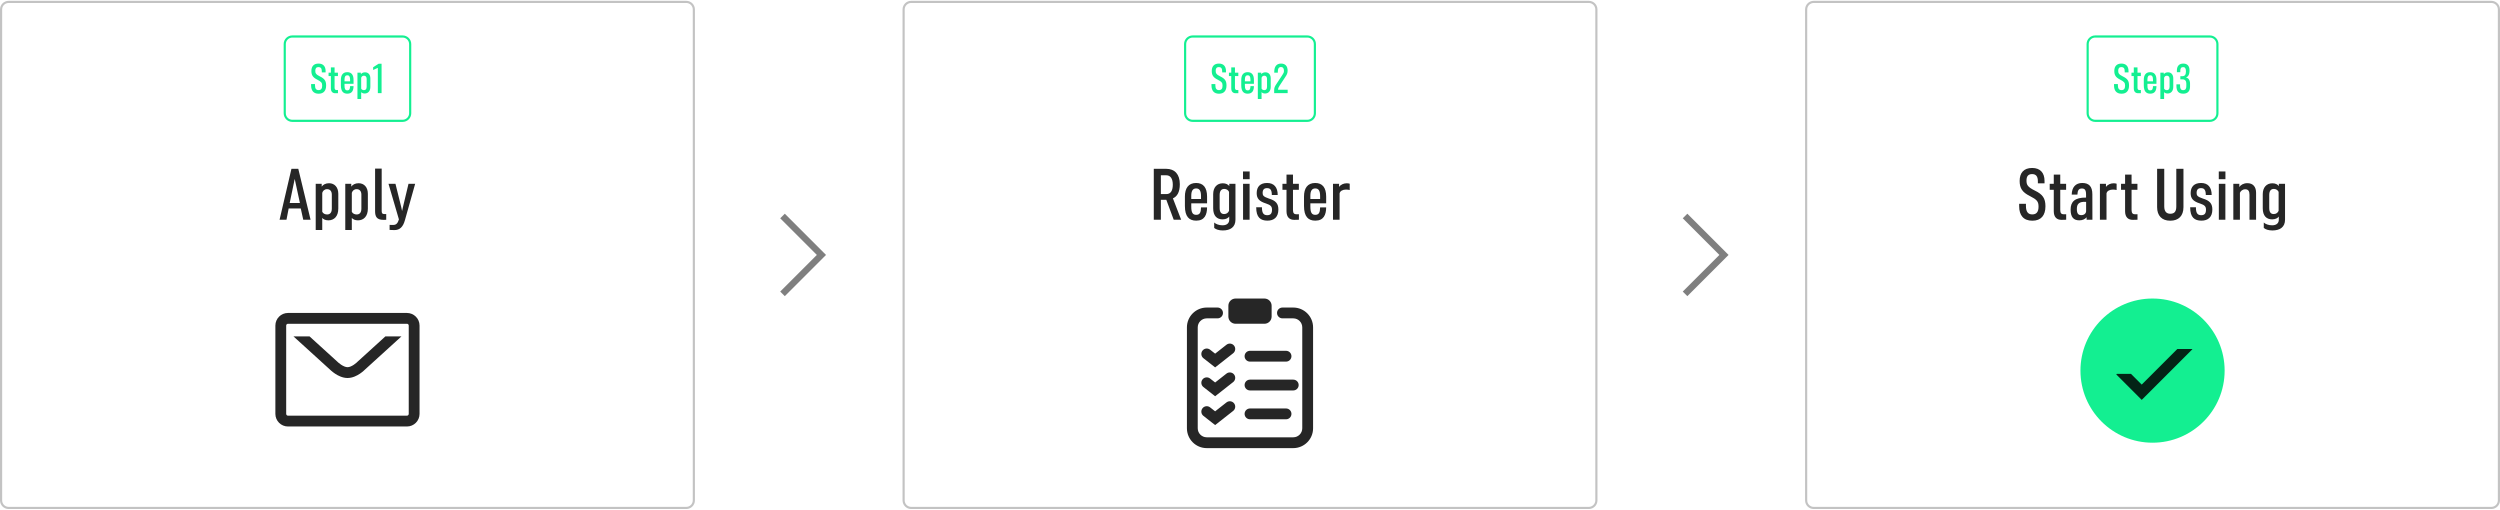 <svg width="1156" height="236" viewBox="0 0 1156 236" fill="none" xmlns="http://www.w3.org/2000/svg">
<path d="M4 0.875H317.333C319.266 0.875 320.833 2.442 320.833 4.375V231.375C320.833 233.308 319.266 234.875 317.333 234.875H4C2.067 234.875 0.5 233.308 0.5 231.375V4.375C0.5 2.442 2.067 0.875 4 0.875Z" fill="white"/>
<path d="M4 0.875H317.333C319.266 0.875 320.833 2.442 320.833 4.375V231.375C320.833 233.308 319.266 234.875 317.333 234.875H4C2.067 234.875 0.5 233.308 0.5 231.375V4.375C0.5 2.442 2.067 0.875 4 0.875Z" stroke="#C3C3C3"/>
<g filter="url(#filter0_b_24111_16118)">
<path d="M135.167 16.875H186.167C188.1 16.875 189.667 18.442 189.667 20.375V52.375C189.667 54.308 188.1 55.875 186.167 55.875H135.167C133.234 55.875 131.667 54.308 131.667 52.375V20.375C131.667 18.442 133.234 16.875 135.167 16.875Z" stroke="#13EF91"/>
<path d="M147.343 43.335C145.007 43.335 143.855 41.927 143.855 39.495V38.871H145.647V39.447C145.647 41.063 146.271 41.671 147.327 41.671C148.431 41.671 148.975 40.999 148.975 39.623C148.975 38.247 148.559 37.767 146.639 36.791C144.687 35.815 143.983 34.743 143.983 32.823C143.983 30.711 145.055 29.399 147.295 29.399C149.471 29.399 150.559 30.743 150.559 32.807V33.463H148.799V32.887C148.799 31.607 148.271 31.015 147.279 31.015C146.255 31.015 145.791 31.591 145.791 32.711C145.791 33.815 146.031 34.407 148.015 35.383C150.079 36.375 150.799 37.431 150.799 39.527C150.799 41.927 149.647 43.335 147.343 43.335ZM155.047 43.111C153.783 43.111 152.999 42.391 152.999 40.823V35.175H151.927V33.591H152.999V31.159H154.711V33.591H156.263V35.175H154.711V40.519C154.711 41.367 155.047 41.639 155.623 41.639C155.815 41.639 156.039 41.639 156.279 41.623V43.079C155.991 43.111 155.527 43.111 155.047 43.111ZM160.616 43.319C158.744 43.319 157.624 42.263 157.624 39.447V36.951C157.624 34.791 158.52 33.367 160.584 33.367C162.472 33.367 163.48 34.567 163.48 36.967V38.743H159.304V39.575C159.304 41.223 159.688 41.783 160.616 41.783C161.544 41.783 161.864 41.175 161.88 39.815H163.48C163.464 41.767 162.824 43.319 160.616 43.319ZM159.304 37.607H161.88V36.807C161.88 35.335 161.416 34.807 160.6 34.807C159.752 34.807 159.304 35.383 159.304 36.743V37.607ZM165.284 45.783V33.591H166.868V34.327C167.236 33.815 167.892 33.431 168.804 33.431C170.26 33.431 171.252 34.487 171.252 36.215V40.135C171.252 42.183 170.148 43.239 168.628 43.239C167.844 43.239 167.3 42.951 167.012 42.599V45.783H165.284ZM168.292 41.687C169.012 41.687 169.54 41.255 169.54 40.135V36.455C169.54 35.527 169.076 34.999 168.276 34.999C167.572 34.999 167.156 35.479 167.012 35.975V40.983C167.252 41.463 167.78 41.687 168.292 41.687ZM174.713 43.079V31.383L172.537 32.359V31.095L175.065 29.479H176.441V43.079H174.713Z" fill="#13EF91"/>
</g>
<path d="M139.076 96.399H133.476L132.468 101.607H129.276L134.764 78.059H137.928L143.612 101.607H140.224L139.076 96.399ZM133.952 93.879H138.684L136.276 82.735L133.952 93.879ZM145.984 106.339V85.003H148.756V86.291C149.4 85.395 150.548 84.723 152.144 84.723C154.692 84.723 156.428 86.571 156.428 89.595V96.455C156.428 100.039 154.496 101.887 151.836 101.887C150.464 101.887 149.512 101.383 149.008 100.767V106.339H145.984ZM151.248 99.171C152.508 99.171 153.432 98.415 153.432 96.455V90.015C153.432 88.391 152.62 87.467 151.22 87.467C149.988 87.467 149.26 88.307 149.008 89.175V97.939C149.428 98.779 150.352 99.171 151.248 99.171ZM159.656 106.339V85.003H162.428V86.291C163.072 85.395 164.22 84.723 165.816 84.723C168.364 84.723 170.1 86.571 170.1 89.595V96.455C170.1 100.039 168.168 101.887 165.508 101.887C164.136 101.887 163.184 101.383 162.68 100.767V106.339H159.656ZM164.92 99.171C166.18 99.171 167.104 98.415 167.104 96.455V90.015C167.104 88.391 166.292 87.467 164.892 87.467C163.66 87.467 162.932 88.307 162.68 89.175V97.939C163.1 98.779 164.024 99.171 164.92 99.171ZM177.304 101.663C174.196 101.663 173.44 100.151 173.44 97.631V77.947H176.492V97.351C176.492 98.387 176.548 98.975 177.808 98.975H178.592V101.635C178.228 101.663 177.584 101.663 177.304 101.663ZM182.335 106.395C181.467 106.395 180.571 106.367 180.151 106.311V103.987C180.599 104.015 181.131 104.015 181.803 104.015C183.175 104.015 183.875 103.315 184.463 101.467L179.647 85.003H182.867L185.527 95.727C185.639 96.315 185.807 97.015 185.919 97.575L186.339 95.699L188.887 85.003H191.967L187.263 101.719C186.395 104.939 184.883 106.395 182.335 106.395Z" fill="black" fill-opacity="0.85"/>
<path fill-rule="evenodd" clip-rule="evenodd" d="M127.333 150.544C127.333 147.323 129.945 144.711 133.167 144.711H188.167C191.388 144.711 194 147.323 194 150.544V191.378C194 194.599 191.388 197.211 188.167 197.211H133.167C129.945 197.211 127.333 194.599 127.333 191.378V150.544ZM133.167 149.711C132.706 149.711 132.333 150.084 132.333 150.544V191.378C132.333 191.838 132.706 192.211 133.167 192.211H188.167C188.627 192.211 189 191.838 189 191.378V150.544C189 150.084 188.627 149.711 188.167 149.711H133.167Z" fill="black" fill-opacity="0.85"/>
<path fill-rule="evenodd" clip-rule="evenodd" d="M135.695 155.547L152.643 170.954L152.655 170.966C152.689 170.999 152.736 171.043 152.794 171.097C152.909 171.205 153.071 171.353 153.274 171.526C153.676 171.871 154.251 172.331 154.948 172.794C156.267 173.669 158.361 174.787 160.708 174.787C163.062 174.787 165.139 173.664 166.444 172.783C167.133 172.317 167.699 171.854 168.094 171.508C168.293 171.333 168.453 171.185 168.566 171.076C168.623 171.022 168.669 170.977 168.703 170.943L168.703 170.943L185.638 155.547H178.205L165.293 167.286L165.235 167.338L165.186 167.388L165.185 167.389L165.185 167.389L165.175 167.399C165.163 167.412 165.14 167.434 165.107 167.466C165.041 167.529 164.936 167.627 164.798 167.748C164.519 167.992 164.12 168.318 163.644 168.64C162.617 169.334 161.561 169.787 160.708 169.787C159.849 169.787 158.769 169.329 157.714 168.629C157.226 168.304 156.815 167.976 156.527 167.73C156.385 167.608 156.277 167.509 156.208 167.445C156.173 167.413 156.149 167.389 156.136 167.376L156.125 167.366L156.125 167.365L156.124 167.365L156.124 167.365L156.086 167.327L156.041 167.286L143.128 155.547H135.695Z" fill="black" fill-opacity="0.85"/>
<path d="M361.833 99.879L379.833 117.879L361.833 135.879" stroke="black" stroke-opacity="0.5" stroke-width="3"/>
<path d="M421.333 0.875H734.667C736.6 0.875 738.167 2.442 738.167 4.375V231.375C738.167 233.308 736.6 234.875 734.667 234.875H421.333C419.4 234.875 417.833 233.308 417.833 231.375V4.375C417.833 2.442 419.4 0.875 421.333 0.875Z" fill="white"/>
<path d="M421.333 0.875H734.667C736.6 0.875 738.167 2.442 738.167 4.375V231.375C738.167 233.308 736.6 234.875 734.667 234.875H421.333C419.4 234.875 417.833 233.308 417.833 231.375V4.375C417.833 2.442 419.4 0.875 421.333 0.875Z" stroke="#C3C3C3"/>
<g filter="url(#filter1_b_24111_16118)">
<path d="M551.5 16.875H604.5C606.433 16.875 608 18.442 608 20.375V52.375C608 54.308 606.433 55.875 604.5 55.875H551.5C549.567 55.875 548 54.308 548 52.375V20.375C548 18.442 549.567 16.875 551.5 16.875Z" stroke="#13EF91"/>
<path d="M563.676 43.335C561.34 43.335 560.188 41.927 560.188 39.495V38.871H561.98V39.447C561.98 41.063 562.604 41.671 563.66 41.671C564.764 41.671 565.308 40.999 565.308 39.623C565.308 38.247 564.892 37.767 562.972 36.791C561.02 35.815 560.316 34.743 560.316 32.823C560.316 30.711 561.388 29.399 563.628 29.399C565.804 29.399 566.892 30.743 566.892 32.807V33.463H565.132V32.887C565.132 31.607 564.604 31.015 563.612 31.015C562.588 31.015 562.124 31.591 562.124 32.711C562.124 33.815 562.364 34.407 564.348 35.383C566.412 36.375 567.132 37.431 567.132 39.527C567.132 41.927 565.98 43.335 563.676 43.335ZM571.381 43.111C570.117 43.111 569.333 42.391 569.333 40.823V35.175H568.261V33.591H569.333V31.159H571.045V33.591H572.597V35.175H571.045V40.519C571.045 41.367 571.381 41.639 571.957 41.639C572.149 41.639 572.373 41.639 572.613 41.623V43.079C572.325 43.111 571.861 43.111 571.381 43.111ZM576.949 43.319C575.077 43.319 573.957 42.263 573.957 39.447V36.951C573.957 34.791 574.853 33.367 576.917 33.367C578.805 33.367 579.813 34.567 579.813 36.967V38.743H575.637V39.575C575.637 41.223 576.021 41.783 576.949 41.783C577.877 41.783 578.197 41.175 578.213 39.815H579.813C579.797 41.767 579.157 43.319 576.949 43.319ZM575.637 37.607H578.213V36.807C578.213 35.335 577.749 34.807 576.933 34.807C576.085 34.807 575.637 35.383 575.637 36.743V37.607ZM581.618 45.783V33.591H583.202V34.327C583.57 33.815 584.226 33.431 585.138 33.431C586.594 33.431 587.586 34.487 587.586 36.215V40.135C587.586 42.183 586.482 43.239 584.962 43.239C584.178 43.239 583.634 42.951 583.346 42.599V45.783H581.618ZM584.626 41.687C585.346 41.687 585.874 41.255 585.874 40.135V36.455C585.874 35.527 585.41 34.999 584.61 34.999C583.906 34.999 583.49 35.479 583.346 35.975V40.983C583.586 41.463 584.114 41.687 584.626 41.687ZM589.174 43.079V41.591C589.174 40.711 589.478 39.911 590.086 39.047L592.95 34.695C593.51 33.879 593.702 33.463 593.702 32.791C593.702 31.719 593.35 30.999 592.294 30.999C591.19 30.999 590.87 31.943 590.87 33.047V33.591H589.206L589.222 33.111C589.238 30.887 590.198 29.399 592.358 29.399C594.342 29.399 595.398 30.583 595.398 32.679C595.398 33.767 595.062 34.535 594.39 35.495L591.67 39.639C591.206 40.327 590.966 40.903 590.966 41.495H595.414V43.079H589.174Z" fill="#13EF91"/>
</g>
<path d="M536.786 101.607H533.51V78.059H539.25C543.198 78.059 545.55 80.579 545.55 85.171C545.55 88.951 544.262 90.855 542.358 91.723L546.166 101.607H542.722L539.306 92.395H536.786V101.607ZM536.786 81.055V89.735H539.39C541.238 89.735 542.302 88.279 542.302 85.395C542.302 82.567 541.182 81.055 539.334 81.055H536.786ZM553.137 102.027C549.861 102.027 547.901 100.179 547.901 95.251V90.883C547.901 87.103 549.469 84.611 553.081 84.611C556.385 84.611 558.149 86.711 558.149 90.911V94.019H550.841V95.475C550.841 98.359 551.513 99.339 553.137 99.339C554.761 99.339 555.321 98.275 555.349 95.895H558.149C558.121 99.311 557.001 102.027 553.137 102.027ZM550.841 92.031H555.349V90.631C555.349 88.055 554.537 87.131 553.109 87.131C551.625 87.131 550.841 88.139 550.841 90.519V92.031ZM565.424 106.563C563.66 106.563 562.26 106.087 561.448 105.415V102.895C562.148 103.567 563.604 104.183 565.284 104.183C567.552 104.183 568.392 102.951 568.392 101.635V100.123C568 100.711 566.992 101.439 565.34 101.439C562.708 101.439 560.972 99.815 560.972 96.315V89.791C560.972 86.683 562.708 84.751 565.424 84.751C566.908 84.751 567.916 85.339 568.42 86.039V85.003H571.276V101.579C571.276 105.051 568.896 106.563 565.424 106.563ZM566.068 98.975C567.272 98.975 567.972 98.275 568.308 97.463V88.727C568 88.055 567.3 87.355 566.096 87.355C564.64 87.355 563.968 88.419 563.968 90.183V96.091C563.968 98.135 564.668 98.975 566.068 98.975ZM574.763 82.847V79.291H577.843V82.847H574.763ZM574.791 101.607V85.003H577.815V101.607H574.791ZM586.079 102.027C582.859 102.027 580.871 100.515 580.871 95.923V95.839H583.531C583.475 98.667 584.399 99.507 585.967 99.507C587.423 99.507 588.179 98.807 588.179 96.987C588.179 95.559 587.675 94.831 585.435 94.103C582.187 93.095 581.095 91.751 581.095 89.287C581.095 86.291 582.775 84.611 585.911 84.611C589.075 84.611 590.811 86.571 590.811 90.183H588.095C588.095 87.831 587.395 86.991 585.883 86.991C584.567 86.991 583.839 87.635 583.839 89.259C583.839 90.379 584.231 90.967 586.723 91.807C589.971 92.787 591.119 94.187 591.119 96.903C591.119 100.375 589.131 102.027 586.079 102.027ZM598.463 101.663C596.251 101.663 594.879 100.403 594.879 97.659V87.775H593.003V85.003H594.879V80.747H597.875V85.003H600.591V87.775H597.875V97.127C597.875 98.611 598.463 99.087 599.471 99.087C599.807 99.087 600.199 99.087 600.619 99.059V101.607C600.115 101.663 599.303 101.663 598.463 101.663ZM608.208 102.027C604.932 102.027 602.972 100.179 602.972 95.251V90.883C602.972 87.103 604.54 84.611 608.152 84.611C611.456 84.611 613.22 86.711 613.22 90.911V94.019H605.912V95.475C605.912 98.359 606.584 99.339 608.208 99.339C609.832 99.339 610.392 98.275 610.42 95.895H613.22C613.192 99.311 612.072 102.027 608.208 102.027ZM605.912 92.031H610.42V90.631C610.42 88.055 609.608 87.131 608.18 87.131C606.696 87.131 605.912 88.139 605.912 90.519V92.031ZM616.378 101.607V85.003H619.178V86.431C620.046 85.255 621.418 84.751 622.734 84.751C623.21 84.751 623.686 84.807 624.106 84.947V87.859C623.518 87.719 622.958 87.663 622.342 87.663C620.914 87.663 619.654 88.279 619.43 89.427V101.607H616.378Z" fill="black" fill-opacity="0.85"/>
<path fill-rule="evenodd" clip-rule="evenodd" d="M558 147.21C555.699 147.21 553.833 149.075 553.833 151.376V198.043C553.833 200.344 555.699 202.21 558 202.21H598C600.301 202.21 602.167 200.344 602.167 198.043V151.376C602.167 149.075 600.301 147.21 598 147.21H593C591.619 147.21 590.5 146.09 590.5 144.71C590.5 143.329 591.619 142.21 593 142.21H598C603.063 142.21 607.167 146.314 607.167 151.376V198.043C607.167 203.106 603.063 207.21 598 207.21H558C552.937 207.21 548.833 203.106 548.833 198.043V151.376C548.833 146.314 552.937 142.21 558 142.21H563C564.381 142.21 565.5 143.329 565.5 144.71C565.5 146.09 564.381 147.21 563 147.21H558Z" fill="black" fill-opacity="0.85"/>
<path fill-rule="evenodd" clip-rule="evenodd" d="M575.5 164.71C575.5 163.329 576.619 162.21 578 162.21H594.667C596.047 162.21 597.167 163.329 597.167 164.71C597.167 166.09 596.047 167.21 594.667 167.21H578C576.619 167.21 575.5 166.09 575.5 164.71Z" fill="black" fill-opacity="0.85"/>
<path fill-rule="evenodd" clip-rule="evenodd" d="M570.632 159.832C571.485 160.917 571.297 162.489 570.211 163.342L561.879 169.889L556.455 165.628C555.37 164.775 555.181 163.203 556.034 162.117C556.887 161.032 558.459 160.843 559.544 161.696L561.879 163.53L567.122 159.411C568.208 158.557 569.779 158.746 570.632 159.832Z" fill="black" fill-opacity="0.85"/>
<path fill-rule="evenodd" clip-rule="evenodd" d="M570.632 173.165C571.485 174.251 571.297 175.822 570.211 176.675L561.879 183.222L556.455 178.961C555.37 178.108 555.181 176.536 556.034 175.451C556.887 174.365 558.459 174.177 559.544 175.03L561.879 176.864L567.122 172.744C568.208 171.891 569.779 172.079 570.632 173.165Z" fill="black" fill-opacity="0.85"/>
<path fill-rule="evenodd" clip-rule="evenodd" d="M570.632 186.498C571.485 187.584 571.297 189.156 570.211 190.009L561.879 196.556L556.455 192.294C555.37 191.441 555.181 189.87 556.034 188.784C556.887 187.698 558.459 187.51 559.544 188.363L561.879 190.197L567.122 186.077C568.208 185.224 569.779 185.413 570.632 186.498Z" fill="black" fill-opacity="0.85"/>
<path fill-rule="evenodd" clip-rule="evenodd" d="M575.5 178.043C575.5 176.662 576.619 175.543 578 175.543H598C599.381 175.543 600.5 176.662 600.5 178.043C600.5 179.424 599.381 180.543 598 180.543H578C576.619 180.543 575.5 179.424 575.5 178.043Z" fill="black" fill-opacity="0.85"/>
<path fill-rule="evenodd" clip-rule="evenodd" d="M575.5 191.376C575.5 189.996 576.619 188.876 578 188.876H594.667C596.047 188.876 597.167 189.996 597.167 191.376C597.167 192.757 596.047 193.876 594.667 193.876H578C576.619 193.876 575.5 192.757 575.5 191.376Z" fill="black" fill-opacity="0.85"/>
<path d="M568 141.376C568 139.535 569.492 138.043 571.333 138.043H584.667C586.508 138.043 588 139.535 588 141.376V146.376C588 148.217 586.508 149.71 584.667 149.71H571.333C569.492 149.71 568 148.217 568 146.376V141.376Z" fill="black" fill-opacity="0.85"/>
<path d="M779.167 99.879L797.167 117.879L779.167 135.879" stroke="black" stroke-opacity="0.5" stroke-width="3"/>
<path d="M838.667 0.875H1152C1153.93 0.875 1155.5 2.442 1155.5 4.375V231.375C1155.5 233.308 1153.93 234.875 1152 234.875H838.667C836.734 234.875 835.167 233.308 835.167 231.375V4.375C835.167 2.442 836.734 0.875 838.667 0.875Z" fill="white"/>
<path d="M838.667 0.875H1152C1153.93 0.875 1155.5 2.442 1155.5 4.375V231.375C1155.5 233.308 1153.93 234.875 1152 234.875H838.667C836.734 234.875 835.167 233.308 835.167 231.375V4.375C835.167 2.442 836.734 0.875 838.667 0.875Z" stroke="#C3C3C3"/>
<g filter="url(#filter2_b_24111_16118)">
<path d="M968.833 16.875H1021.83C1023.77 16.875 1025.33 18.442 1025.33 20.375V52.375C1025.33 54.308 1023.77 55.875 1021.83 55.875H968.833C966.9 55.875 965.333 54.308 965.333 52.375V20.375C965.333 18.442 966.9 16.875 968.833 16.875Z" stroke="#13EF91"/>
<path d="M981.009 43.335C978.673 43.335 977.521 41.927 977.521 39.495V38.871H979.313V39.447C979.313 41.063 979.937 41.671 980.993 41.671C982.097 41.671 982.641 40.999 982.641 39.623C982.641 38.247 982.225 37.767 980.305 36.791C978.353 35.815 977.649 34.743 977.649 32.823C977.649 30.711 978.721 29.399 980.961 29.399C983.137 29.399 984.225 30.743 984.225 32.807V33.463H982.465V32.887C982.465 31.607 981.937 31.015 980.945 31.015C979.921 31.015 979.457 31.591 979.457 32.711C979.457 33.815 979.697 34.407 981.681 35.383C983.745 36.375 984.465 37.431 984.465 39.527C984.465 41.927 983.313 43.335 981.009 43.335ZM988.714 43.111C987.45 43.111 986.666 42.391 986.666 40.823V35.175H985.594V33.591H986.666V31.159H988.378V33.591H989.93V35.175H988.378V40.519C988.378 41.367 988.714 41.639 989.29 41.639C989.482 41.639 989.706 41.639 989.946 41.623V43.079C989.658 43.111 989.194 43.111 988.714 43.111ZM994.282 43.319C992.41 43.319 991.29 42.263 991.29 39.447V36.951C991.29 34.791 992.186 33.367 994.25 33.367C996.138 33.367 997.146 34.567 997.146 36.967V38.743H992.97V39.575C992.97 41.223 993.354 41.783 994.282 41.783C995.21 41.783 995.53 41.175 995.546 39.815H997.146C997.13 41.767 996.49 43.319 994.282 43.319ZM992.97 37.607H995.546V36.807C995.546 35.335 995.082 34.807 994.266 34.807C993.418 34.807 992.97 35.383 992.97 36.743V37.607ZM998.951 45.783V33.591H1000.54V34.327C1000.9 33.815 1001.56 33.431 1002.47 33.431C1003.93 33.431 1004.92 34.487 1004.92 36.215V40.135C1004.92 42.183 1003.82 43.239 1002.3 43.239C1001.51 43.239 1000.97 42.951 1000.68 42.599V45.783H998.951ZM1001.96 41.687C1002.68 41.687 1003.21 41.255 1003.21 40.135V36.455C1003.21 35.527 1002.74 34.999 1001.94 34.999C1001.24 34.999 1000.82 35.479 1000.68 35.975V40.983C1000.92 41.463 1001.45 41.687 1001.96 41.687ZM1009.56 43.319C1007.34 43.319 1006.38 42.167 1006.38 39.655V38.983H1008.06V39.815C1008.08 41.031 1008.48 41.687 1009.48 41.687C1010.57 41.687 1010.96 41.031 1010.96 39.863V38.647C1010.96 37.543 1010.46 36.695 1009.2 36.695H1008.19V35.239H1009.08C1010.43 35.239 1010.78 34.311 1010.78 32.983C1010.78 31.655 1010.38 31.031 1009.5 31.031C1008.54 31.031 1008.17 31.607 1008.16 32.791V33.399H1006.59V32.631C1006.59 30.535 1007.64 29.399 1009.55 29.399C1011.31 29.399 1012.44 30.359 1012.44 32.551C1012.44 34.695 1011.66 35.575 1010.72 35.799C1011.85 36.007 1012.67 37.015 1012.67 38.647V40.071C1012.67 42.119 1011.61 43.319 1009.56 43.319Z" fill="#13EF91"/>
</g>
<path d="M939.764 102.055C935.676 102.055 933.66 99.591 933.66 95.335V94.243H936.796V95.251C936.796 98.079 937.888 99.143 939.736 99.143C941.668 99.143 942.62 97.967 942.62 95.559C942.62 93.151 941.892 92.311 938.532 90.603C935.116 88.895 933.884 87.019 933.884 83.659C933.884 79.963 935.76 77.667 939.68 77.667C943.488 77.667 945.392 80.019 945.392 83.631V84.779H942.312V83.771C942.312 81.531 941.388 80.495 939.652 80.495C937.86 80.495 937.048 81.503 937.048 83.463C937.048 85.395 937.468 86.431 940.94 88.139C944.552 89.875 945.812 91.723 945.812 95.391C945.812 99.591 943.796 102.055 939.764 102.055ZM953.247 101.663C951.035 101.663 949.663 100.403 949.663 97.659V87.775H947.787V85.003H949.663V80.747H952.659V85.003H955.375V87.775H952.659V97.127C952.659 98.611 953.247 99.087 954.255 99.087C954.591 99.087 954.983 99.087 955.403 99.059V101.607C954.899 101.663 954.087 101.663 953.247 101.663ZM961.483 101.887C958.851 101.887 957.451 100.459 957.451 96.903C957.451 93.319 959.355 91.303 964.591 91.359V89.847C964.591 87.831 963.947 87.159 962.687 87.159C961.259 87.159 960.671 87.971 960.587 89.987H957.955C958.039 86.571 959.747 84.611 962.855 84.611C965.879 84.611 967.503 86.179 967.503 89.819L967.531 101.607H964.843V100.459C964.199 101.271 963.051 101.887 961.483 101.887ZM962.379 99.479C963.695 99.479 964.563 98.723 964.619 97.659V93.347C961.399 93.123 960.335 94.271 960.335 96.595C960.335 98.779 961.007 99.479 962.379 99.479ZM970.998 101.607V85.003H973.798V86.431C974.666 85.255 976.038 84.751 977.354 84.751C977.83 84.751 978.306 84.807 978.726 84.947V87.859C978.138 87.719 977.578 87.663 976.962 87.663C975.534 87.663 974.274 88.279 974.05 89.427V101.607H970.998ZM986.224 101.663C984.012 101.663 982.64 100.403 982.64 97.659V87.775H980.764V85.003H982.64V80.747H985.636V85.003H988.352V87.775H985.636V97.127C985.636 98.611 986.224 99.087 987.232 99.087C987.568 99.087 987.96 99.087 988.38 99.059V101.607C987.876 101.663 987.064 101.663 986.224 101.663ZM1003.52 102.055C999.605 102.055 997.449 99.703 997.449 95.783V78.059H1000.75V95.447C1000.75 97.855 1001.84 98.835 1003.52 98.835C1005.43 98.835 1006.32 97.855 1006.32 95.475V78.059H1009.63V95.783C1009.63 99.815 1007.39 102.055 1003.52 102.055ZM1017.95 102.027C1014.73 102.027 1012.74 100.515 1012.74 95.923V95.839H1015.4C1015.34 98.667 1016.27 99.507 1017.83 99.507C1019.29 99.507 1020.05 98.807 1020.05 96.987C1020.05 95.559 1019.54 94.831 1017.3 94.103C1014.05 93.095 1012.96 91.751 1012.96 89.287C1012.96 86.291 1014.64 84.611 1017.78 84.611C1020.94 84.611 1022.68 86.571 1022.68 90.183H1019.96C1019.96 87.831 1019.26 86.991 1017.75 86.991C1016.43 86.991 1015.71 87.635 1015.71 89.259C1015.71 90.379 1016.1 90.967 1018.59 91.807C1021.84 92.787 1022.99 94.187 1022.99 96.903C1022.99 100.375 1021 102.027 1017.95 102.027ZM1025.96 82.847V79.291H1029.04V82.847H1025.96ZM1025.99 101.607V85.003H1029.01V101.607H1025.99ZM1032.69 101.607V85.003H1035.46V86.487C1036.1 85.507 1037.42 84.695 1039.18 84.695C1041.84 84.695 1043.21 86.431 1043.21 89.119V101.607H1040.16V90.043C1040.16 88.503 1039.69 87.523 1038.2 87.523C1036.86 87.523 1036.05 88.391 1035.74 89.147V101.607H1032.69ZM1050.75 106.563C1048.98 106.563 1047.58 106.087 1046.77 105.415V102.895C1047.47 103.567 1048.93 104.183 1050.61 104.183C1052.88 104.183 1053.72 102.951 1053.72 101.635V100.123C1053.32 100.711 1052.32 101.439 1050.66 101.439C1048.03 101.439 1046.3 99.815 1046.3 96.315V89.791C1046.3 86.683 1048.03 84.751 1050.75 84.751C1052.23 84.751 1053.24 85.339 1053.74 86.039V85.003H1056.6V101.579C1056.6 105.051 1054.22 106.563 1050.75 106.563ZM1051.39 98.975C1052.6 98.975 1053.3 98.275 1053.63 97.463V88.727C1053.32 88.055 1052.62 87.355 1051.42 87.355C1049.96 87.355 1049.29 88.419 1049.29 90.183V96.091C1049.29 98.135 1049.99 98.975 1051.39 98.975Z" fill="black" fill-opacity="0.85"/>
<path d="M1028.67 171.372C1028.67 189.782 1013.74 204.706 995.333 204.706C976.924 204.706 962 189.782 962 171.372C962 152.963 976.924 138.039 995.333 138.039C1013.74 138.039 1028.67 152.963 1028.67 171.372Z" fill="#13EF91"/>
<path fill-rule="evenodd" clip-rule="evenodd" d="M1006.8 161.375H1013.67L1013.77 161.475L992.101 183.141L990.333 184.909L988.565 183.141L978.565 173.141L978.834 172.872H985.367L990.333 177.838L1006.8 161.375Z" fill="black" fill-opacity="0.85"/>
<defs>
<filter id="filter0_b_24111_16118" x="115.167" y="0.375" width="91" height="72" filterUnits="userSpaceOnUse" color-interpolation-filters="sRGB">
<feFlood flood-opacity="0" result="BackgroundImageFix"/>
<feGaussianBlur in="BackgroundImageFix" stdDeviation="8"/>
<feComposite in2="SourceAlpha" operator="in" result="effect1_backgroundBlur_24111_16118"/>
<feBlend mode="normal" in="SourceGraphic" in2="effect1_backgroundBlur_24111_16118" result="shape"/>
</filter>
<filter id="filter1_b_24111_16118" x="531.5" y="0.375" width="93" height="72" filterUnits="userSpaceOnUse" color-interpolation-filters="sRGB">
<feFlood flood-opacity="0" result="BackgroundImageFix"/>
<feGaussianBlur in="BackgroundImageFix" stdDeviation="8"/>
<feComposite in2="SourceAlpha" operator="in" result="effect1_backgroundBlur_24111_16118"/>
<feBlend mode="normal" in="SourceGraphic" in2="effect1_backgroundBlur_24111_16118" result="shape"/>
</filter>
<filter id="filter2_b_24111_16118" x="948.833" y="0.375" width="93" height="72" filterUnits="userSpaceOnUse" color-interpolation-filters="sRGB">
<feFlood flood-opacity="0" result="BackgroundImageFix"/>
<feGaussianBlur in="BackgroundImageFix" stdDeviation="8"/>
<feComposite in2="SourceAlpha" operator="in" result="effect1_backgroundBlur_24111_16118"/>
<feBlend mode="normal" in="SourceGraphic" in2="effect1_backgroundBlur_24111_16118" result="shape"/>
</filter>
</defs>
</svg>
